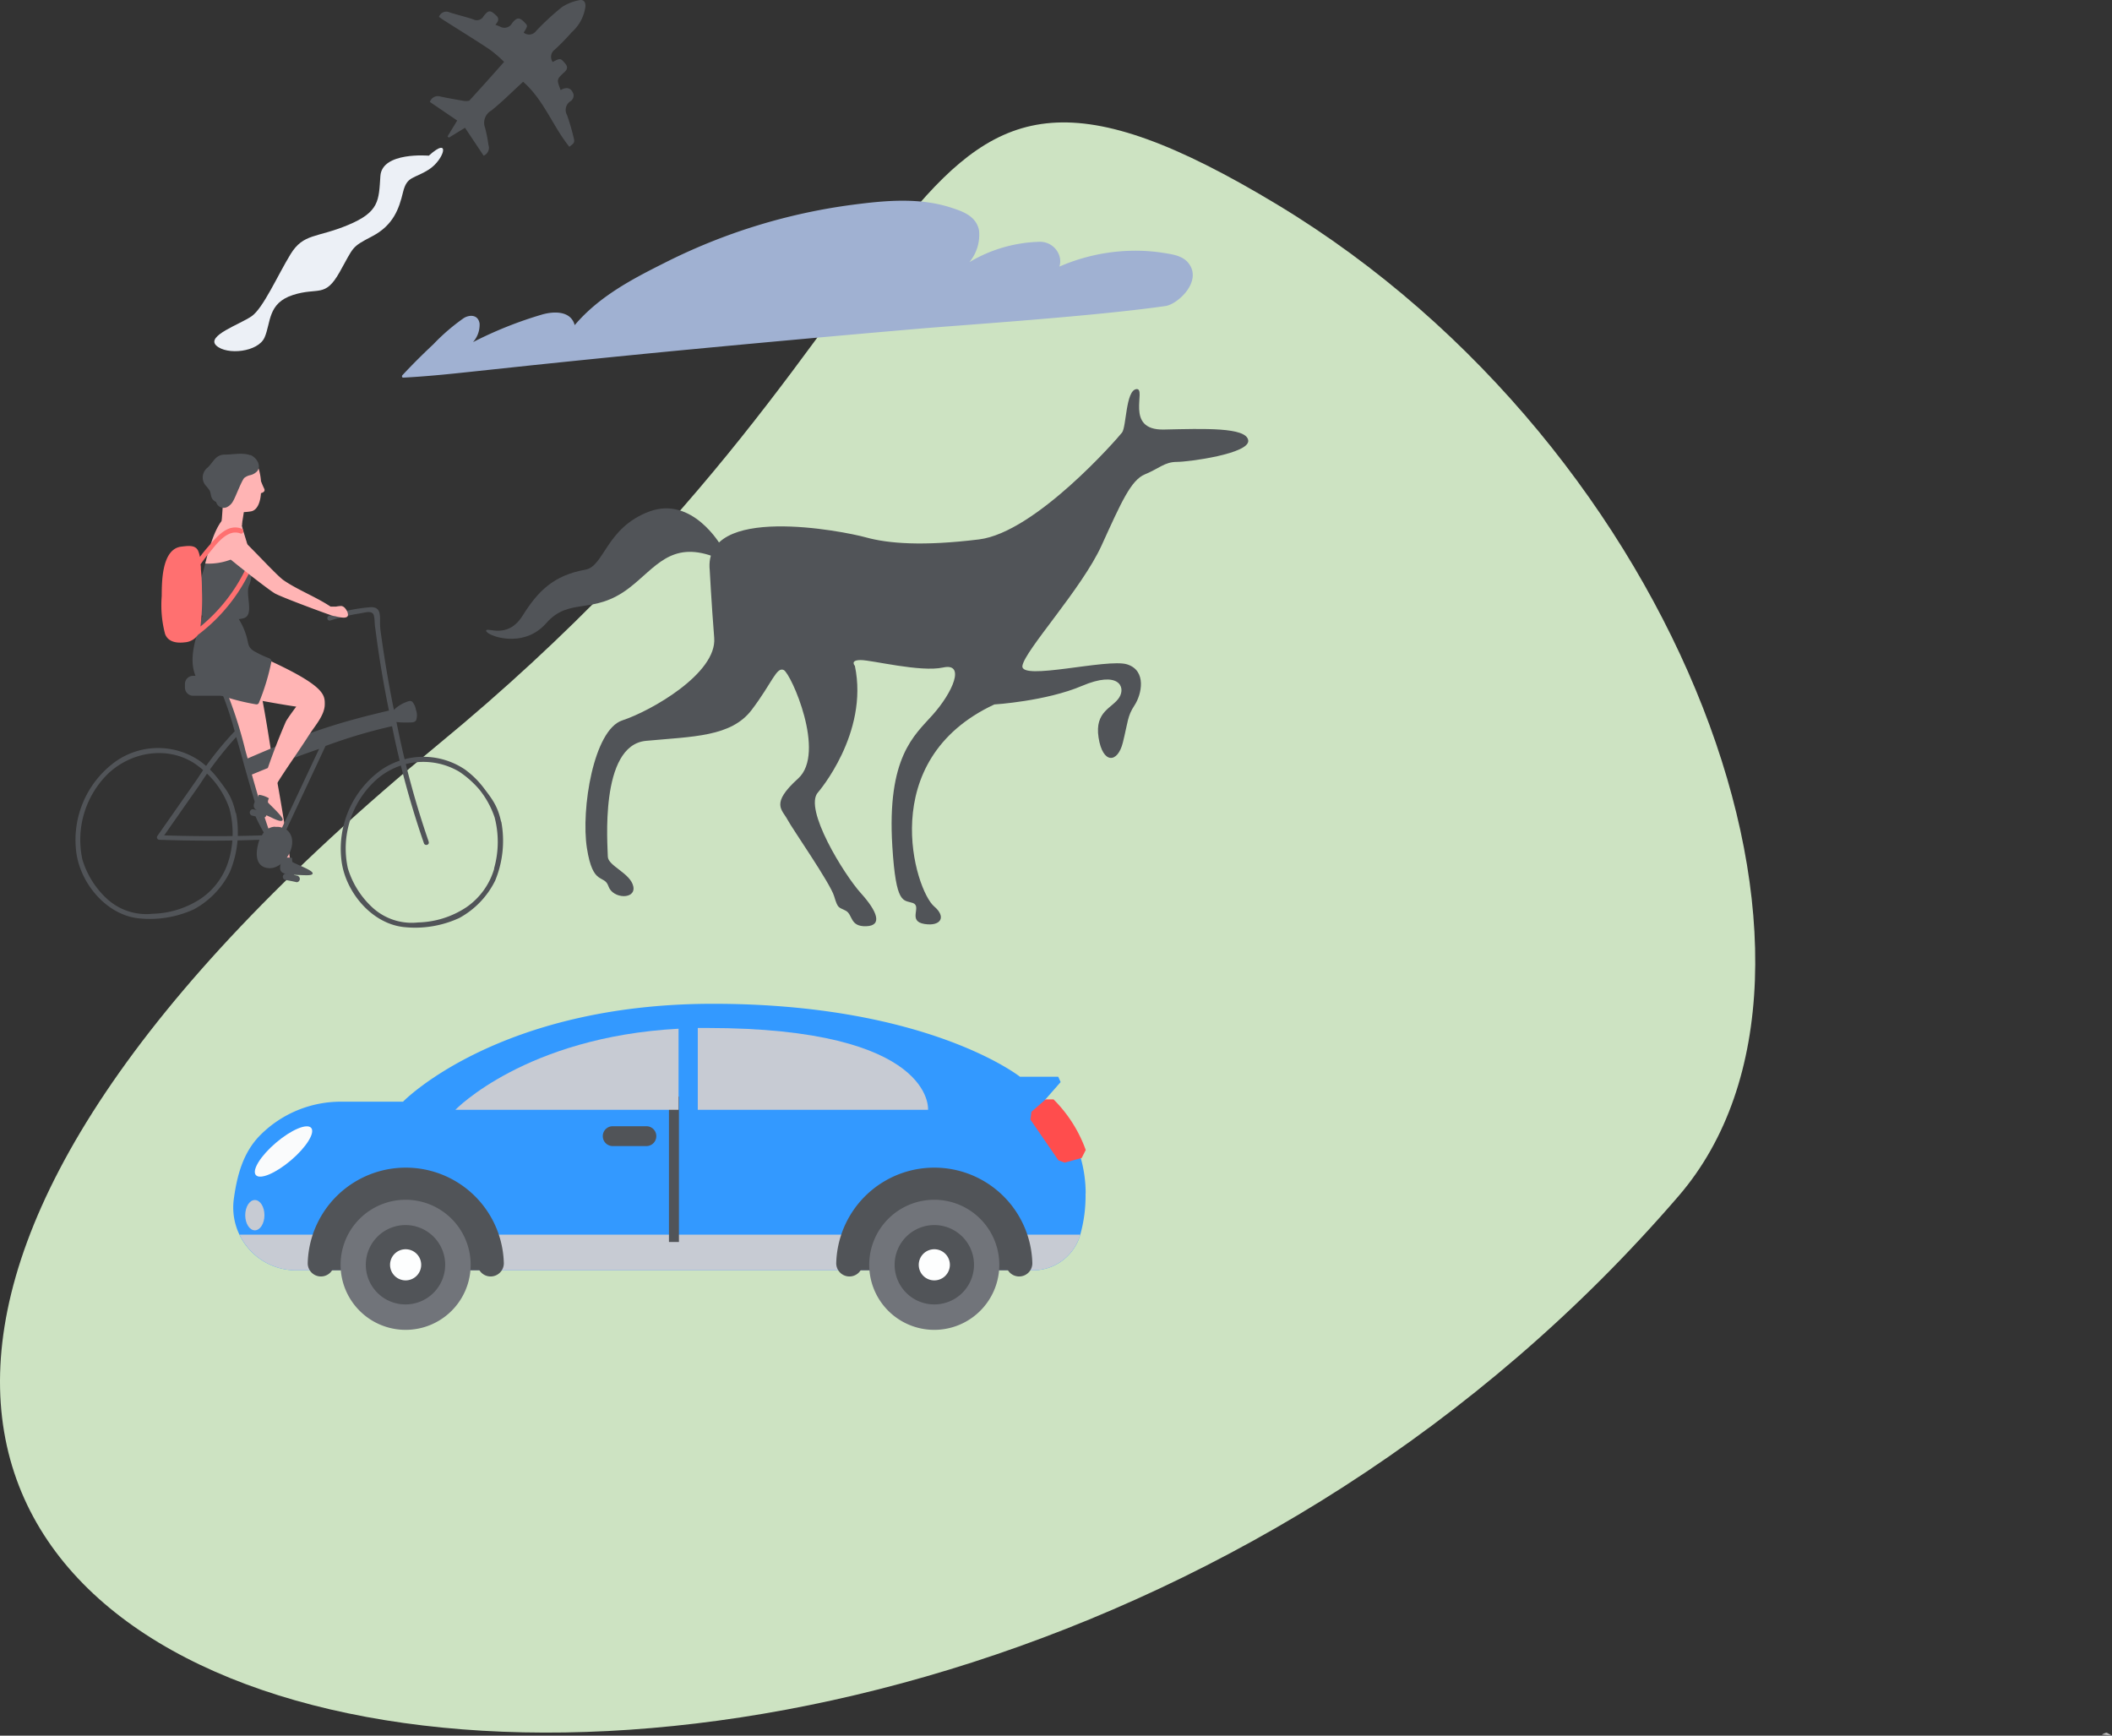 <svg xmlns="http://www.w3.org/2000/svg" viewBox="0 0 340.63 279.94"><rect x="0" y="0" width="340.63" height="279.94" fill="#333333" stroke="none"/><defs><style>.cls-1{fill:#cde3c2;}.cls-2{fill:#515458;}.cls-3{fill:#ffb4b4;}.cls-4{fill:#ff7070;}.cls-5{fill:#b7b7b7;}.cls-6{fill:#a0b1d2;}.cls-7{fill:#ecf0f6;}.cls-8{fill:#39f;}.cls-9{fill:#c7cbd3;}.cls-10{fill:#fafbfc;}.cls-11{fill:#ff4d4d;}.cls-12{fill:#71747a;}.cls-13{fill:#fdfefe;}</style></defs><title>mon-comparateur_illustrations_2020_91</title><g id="Calque_2" data-name="Calque 2"><g id="Layer_1" data-name="Layer 1"><path class="cls-1" d="M270.75,192.88C302.06,156.51,271.39,72.47,206,33S158.29,48,70.63,120.11C-127.53,283.13,140.75,343.88,270.75,192.88Z"/><path class="cls-2" d="M116.28,88s-4.62-8.1-11.58-5.49-7.23,8.82-10.28,9.37c-5.18.93-7.66,3.48-10.14,7.43s-5.87,1.69-5.87,2.43,5.94,3.06,9.69-1.23,7.56-1.2,13.39-5.69c4.2-3.23,6.69-7.56,13.52-5.08S116.28,88,116.28,88Z"/><path class="cls-2" d="M114.47,92s.27,5.18.72,10.89-10.18,11.78-14.82,13.3-6.69,14.37-5.71,20.61,2.77,4.11,3.48,6.16,4.46,2.15,4,0-4.11-3.3-4.11-4.82-1.43-17.94,6.16-18.65,13.74-.63,17.05-5,4-7,5.17-6.42,6.87,13.38,2.32,17.49-2.57,5-1.69,6.69c.67,1.3,6.87,10.2,7.49,12.29s.72,1.73,1.88,2.35.62,2.59,3.3,2.5,1.78-2.41-.89-5.36-9.29-13.65-6.88-16.24c0,0,8.22-9.48,5.94-20.39,0,0-.87-.94.94-.94s9.65,2,13.29,1.2,1.58,4-1.72,7.68c-2.91,3.27-7.37,6.74-6.47,21.19.59,9.49,1.76,8.58,3.3,9.11s-.94,2.94,1.9,3.39c2.64.41,3.54-1.15,1.54-2.84-3.06-2.59-9.59-23.58,9.71-32.57,0,0,8.3-.51,14.15-3s7.09.13,6,1.87-4,2.19-3.34,6.47,3.08,4.19,3.92.8.72-4.24,1.88-6,2-5.62-1.21-6.61-17.27,2.73-16.87.23,9.6-12.45,12.77-19.41,4.73-10.54,7-11.47,3.17-2,5.13-2,11.83-1.34,11.52-3.48-7.14-1.88-13.61-1.74-2.68-6.7-4.42-6.52-1.61,6.07-2.32,7S167,85.88,157.91,87s-14.66.67-18.27-.33S113.33,81.19,114.47,92Z"/><path class="cls-3" d="M44,122.76c-.3-1.36-1.39-9.48-2.75-14.88a.69.69,0,0,0-1.18-.18c-.05-.14-.09-.29-.14-.44a.67.67,0,0,0-1.29.26c0,.39.07.78.11,1.17-.24-.52-.5-1-.76-1.57h0a.8.8,0,0,0-.08-.16.54.54,0,0,0-.86-.18.64.64,0,0,0-.8.2.74.74,0,0,0-.79.54l0-.07a.69.69,0,0,0-.22-.3c-.39-.48-1.41,0-1.1.69.12.25.24.5.37.75.21.49.45,1,.7,1.43A112.84,112.84,0,0,1,40,123.58a65.49,65.49,0,0,0,5.66,16c.32.63,1.31.18,1.22-.4-.78-5-2.06-13-2.82-16.43Z"/><path class="cls-2" d="M67.09,114.54a2.59,2.59,0,0,0-.6-1.36c-.33-.27-.81,0-1.15.12a5.8,5.8,0,0,0-2.57,2.1.33.33,0,0,0,.08.49.34.34,0,0,0,0,.24c.21.31.61.28,1,.32a15.52,15.52,0,0,0,2.26.07c.36,0,.76,0,1-.34a2.55,2.55,0,0,0,0-1.64Z"/><path class="cls-2" d="M47.2,139.06c-.09-.09-.1-.34-.09-.68a4.06,4.06,0,0,0-1.73.05c0,.16,0,.32,0,.47-.07.38-.47,1.31.1,1.79s2.56.4,3.24.46c.51,0,1.85.13,1.69-.36s-2.72-1.43-3.2-1.73Z"/><path class="cls-2" d="M36.91,138.68a11.42,11.42,0,0,1-4.49,6.24,14.79,14.79,0,0,1-7.8,2.46A9.39,9.39,0,0,1,17.29,145a14.12,14.12,0,0,1-4-6.37,14.92,14.92,0,0,1,4.21-13.91c3.77-3.5,9.46-4.38,13.76-1.66a16.16,16.16,0,0,1,3.22,2.87A14.25,14.25,0,0,1,37,130.41a15.59,15.59,0,0,1-.08,8.27Zm1.1-7.55c-.57-2.63-1.45-3.68-2.88-5.57a14.09,14.09,0,0,0-2.92-2.84,11.91,11.91,0,0,0-13.54.08,15.59,15.59,0,0,0-6.37,14.63c.63,5,4.81,10.09,10,10.68a17,17,0,0,0,9-1.46,13.82,13.82,0,0,0,5.77-6,16.66,16.66,0,0,0,1-9.52Z"/><path class="cls-2" d="M79.71,140.09a11.38,11.38,0,0,1-4.48,6.23,14.69,14.69,0,0,1-7.8,2.46,9.36,9.36,0,0,1-7.33-2.38,14.12,14.12,0,0,1-4-6.37,14.92,14.92,0,0,1,4.21-13.91,11.42,11.42,0,0,1,13.75-1.66,15.9,15.9,0,0,1,3.23,2.86,14.59,14.59,0,0,1,2.48,4.5,15.69,15.69,0,0,1-.09,8.27Zm1.11-7.56c-.58-2.62-1.46-3.67-2.89-5.56A14.65,14.65,0,0,0,75,124.12a12,12,0,0,0-13.55.08,15.66,15.66,0,0,0-6.37,14.64c.63,5,4.82,10.09,10,10.68a17,17,0,0,0,9-1.46,13.82,13.82,0,0,0,5.77-6,16.78,16.78,0,0,0,1-9.53Z"/><path class="cls-2" d="M38.21,112.22H31.15a1.32,1.32,0,0,1-1.32-1.32v-.59A1.32,1.32,0,0,1,31.15,109h7.06a1.33,1.33,0,0,1,1.32,1.32v.59a1.33,1.33,0,0,1-1.32,1.32Z"/><path class="cls-2" d="M45.51,133.5a2.3,2.3,0,0,0-1-.13,1.21,1.21,0,0,0-.47,0,2.23,2.23,0,0,0-.75.27c-1-2.87-1.84-5.79-2.67-8.71,3.58-1.49,7.19-2.88,10.85-4.14q-3,6.38-6,12.74Zm-3.27,1.24q-7.87.24-15.76,0l5.73-8.19a57.91,57.91,0,0,1,5.89-7.68c.23.79.46,1.57.68,2.36.11.38.21.76.32,1.14,0,.1.93,3.33,1,3.58.79,2.75,1.6,5.49,2.55,8.2a3,3,0,0,0-.41.58Zm26.9,1a143.91,143.91,0,0,1-5-18.32l-.7-3.37q-1.26-6.28-2.11-12.67v-.1c-.16-1.54.43-3.47-1.62-3.34a27.34,27.34,0,0,0-6.64,1.38c-.48.15-.28.91.21.76a32,32,0,0,1,4.81-1.15c.78-.12,2-.55,2.21.36.17.64.09,1.38.23,2.06q.85,6.67,2.2,13.26c-9.36,2.18-14,3.93-22.79,7.72-.13-.44-.25-.87-.37-1.31a69.21,69.21,0,0,0-3.76-11.23c-.19-.47-.95-.27-.76.21a53.21,53.21,0,0,1,2.81,8l-.06,0a52.54,52.54,0,0,0-6,7.66l-6.44,9.2a.4.4,0,0,0,.34.59c5.38.18,10.77.19,16.14,0a7.78,7.78,0,0,0-.28,1c-.33,1.47-.24,3.31,1.63,3.56,2.78.36,5.39-4.4,3-6.21q3.16-6.73,6.31-13.48a83.16,83.16,0,0,1,10.73-3.19A144.61,144.61,0,0,0,68.37,136c.16.49.93.28.77-.21Z"/><path class="cls-3" d="M39.4,104.72A13.59,13.59,0,0,0,37.52,99c-.07-.18.65-.4.58-.55a.62.62,0,0,0-.52-.41l-.13-.14a.94.94,0,0,0-1.46.19,1.62,1.62,0,0,0-.1.18.93.93,0,0,0-1.57-.64c-.93,1-1.15,2.43-1.53,3.66a20.87,20.87,0,0,0-1,4.62,6.39,6.39,0,0,0,.84,4.25,4.58,4.58,0,0,0,2.15,1.3c1.6.56,10.33,2.14,13,2.51-.12.16-1.29,1.72-1.67,2.4A104.33,104.33,0,0,0,41.58,129c-.24,1,1.16.66,1.7-.28,2.15-3.83,4.22-6.51,6.59-10.21.93-1.46,2.55-3.2,2.51-5,0-1.63-.12-3.3-13-8.77Z"/><path class="cls-2" d="M43.22,129.43a1.07,1.07,0,0,1,.16-.67,4.12,4.12,0,0,0-1.63-.57c-.07.15-.12.29-.18.43-.2.33-.91,1.06-.54,1.71.27.5,2.24,1.28,2.85,1.58s1.69.78,1.71.27-2-2.31-2.37-2.75Z"/><path class="cls-3" d="M40.19,73.82a5,5,0,0,0-4.07.55c-2.36,1.53-1.9,5.09-.59,6.73a3.25,3.25,0,0,0,1,.8c.76.76,2.38.83,3.94.58C41.5,82.31,42,81,42.09,79.54a1.16,1.16,0,0,0,.28-.1c.31-.17.37-.37.23-.65s-.36-.79-.51-1.19a9.37,9.37,0,0,0-.29-1.73,3,3,0,0,0-1.61-2.05Z"/><path class="cls-3" d="M39.08,81.2s0,0,0,0a.28.28,0,0,0-.35-.33.25.25,0,0,0-.39.07.39.39,0,0,0-.15,0c-.11-.17-.41-.21-.46,0l0,.12a.26.26,0,0,0-.28-.13.28.28,0,0,1,0-.09c0-.27-.28-.33-.44-.18a.31.31,0,0,0-.33,0c-.13-.11-.69-.06-.69-.06s-.16,2.73-.29,4a.25.25,0,0,0,.41.22l.1,0a.25.25,0,0,0,.2.18v0a.27.27,0,0,0,.49.15s0,0,0,0a2.29,2.29,0,0,0,.61-.29c.12.09,1.28.89,1.31.75.1-.4.63-3.6.65-4.23,0,0-.28.05-.28,0a.25.25,0,0,0-.12-.28Z"/><path class="cls-2" d="M43.5,106.2A16.23,16.23,0,0,1,40.94,105c-.92-.58-.86-1.11-1.11-2.09A11,11,0,0,0,38,99.11a.42.42,0,0,0-.53-.13.41.41,0,0,0-.73-.19.42.42,0,0,0-.61.12.39.39,0,0,0-.76-.13.41.41,0,0,0-.71,0l-.11.2a.38.38,0,0,0-.67,0s-.05.11-.08.16a.31.31,0,0,0-.4.15.41.41,0,0,0-.75.05c-.85,3.14-2.57,7-.87,10.19A5.77,5.77,0,0,0,35.16,112a35.77,35.77,0,0,0,6.12,1.6.41.41,0,0,0,.49-.28,36.17,36.17,0,0,0,2-6.6.42.42,0,0,0-.28-.49Z"/><path class="cls-2" d="M39,84.89c-.31-1.27-3-1.16-3.26-.83-1.25,1.65-2.07,4.56-2.67,7-.7,2.9-2.12,5.28-1.52,7.18a2,2,0,0,0,1.76,1.22c.09,0,4,.83,6,.25,1.74-.52.23-3.8.85-5.25,1.29-3-.69-7.56-1.17-9.57Z"/><path class="cls-3" d="M39,84.87l0-.05c.06-.13,0-.32,0-.44.09-.29-.41-.5-.66-.64-.73-.39-1.4-.13-2.16-.16a.36.36,0,0,0-.38.41.22.22,0,0,0-.07.06c-1.22,1.61-2,4.43-2.63,6.84a9.87,9.87,0,0,0,7-2.35c-.39-1.47-.87-2.8-1.07-3.67Z"/><path class="cls-2" d="M40.38,73.43c-1.22-.47-2.82-.11-4.08-.11-1.57,0-1.84,1.19-2.83,2.11a2,2,0,0,0-.36,2.8,8.51,8.51,0,0,1,.69.87c.23.43.17.91.42,1.32a1.34,1.34,0,0,0,.64.54,1.25,1.25,0,0,0,1.75.83,2.24,2.24,0,0,0,1-1c.33-.5,1.4-3.4,1.82-3.73a2.5,2.5,0,0,1,.82-.4,2.25,2.25,0,0,0,1.22-.65c.76-.93-.13-2.24-1.09-2.63Z"/><path class="cls-4" d="M39.61,91.79a27.47,27.47,0,0,1-7.28,9.26,36,36,0,0,0,.24-5.87c0-1.13-.06-2.25-.17-3.37,0-.24,0-.51-.06-.78.4-.58.83-1.15,1.28-1.7,1.19-1.42,3-4.1,5.15-3.29.48.18.68-.59.21-.77-2.29-.87-4,1.32-5.36,2.85-.48.55-.95,1.12-1.38,1.71a4.11,4.11,0,0,0-.29-1c-.46-1-1.7-.78-2.73-.66-3.27.4-3.11,6.19-3.14,8a18.21,18.21,0,0,0,.54,6.07c.48,1.34,1.94,1.52,3.18,1.36a2.78,2.78,0,0,0,2.11-1.19,27.88,27.88,0,0,0,8.38-10.21c.22-.45-.46-.85-.68-.4Z"/><path class="cls-3" d="M56.1,98.9c-.14-.45-.53-1.11-1.06-1.16a4.81,4.81,0,0,0-.84.1c-.42,0-.81,0-.88,0C51,96.29,48,95.14,45.76,93.6c-1.23-.83-6.29-6.48-7.52-7.31-1-.67-3.7,1.63-3.31,2,.93,1,8.26,6.77,9.4,7.42s9.25,3.64,9.36,3.61a2.53,2.53,0,0,0,.38.07c.93.24,2.35.53,2-.52Z"/><path class="cls-2" d="M40.57,131.53l.64.14a27.26,27.26,0,0,0,3.44,5.71c.23.25.58-.15.35-.4a24.14,24.14,0,0,1-3.13-5.18l.62.09a.53.53,0,0,0,.21-1c-.64-.13-1.28-.23-1.92-.37a.53.53,0,0,0-.21,1Z"/><path class="cls-2" d="M48.07,141.27l-.63-.14a27.32,27.32,0,0,0-3.4-5.74c-.23-.26-.57.14-.35.39A23.87,23.87,0,0,1,46.78,141a6.17,6.17,0,0,0-.62-.1.52.52,0,0,0-.22,1c.64.13,1.28.24,1.91.39a.53.53,0,0,0,.22-1Z"/><g id="HGDz2C.tif"><path class="cls-2" d="M90.42,14.53c1-.6,1.8-.33,2.09.74a1.15,1.15,0,0,1-.41,1,1.68,1.68,0,0,0-.64,2.31,34.55,34.55,0,0,1,1,3.38c.27,1,.24,1.07-.64,1.71-2.68-3.33-4.11-7.56-7.45-10.48-1.78,1.62-3.37,3.24-5.13,4.64a2.27,2.27,0,0,0-1,2.8,23.44,23.44,0,0,1,.54,2.75A1.38,1.38,0,0,1,78,25.11l-3-4.5L72.4,22.2l-.22-.2,1.56-2.56-4.41-3a1.36,1.36,0,0,1,1.74-.86c1.29.27,2.6.5,3.91.72.24,0,.6,0,.73-.09,1.83-2,3.63-4,5.59-6.23A20.3,20.3,0,0,0,79,8c-2.45-1.64-5-3.19-7.47-4.77-.25-.16-.49-.34-.73-.51A1.26,1.26,0,0,1,72.53,2c1.26.41,2.56.7,3.82,1.13A1.23,1.23,0,0,0,78,2.6c.79-1,1.06-1,2-.13.61.55.34,1-.1,1.53.29.11.54.19.77.3a1.39,1.39,0,0,0,1.91-.55c.79-1,1.22-1,2.08-.07.47.49.46.52-.2,1.58a1.39,1.39,0,0,0,2-.26,41.19,41.19,0,0,1,4.18-3.86A7.66,7.66,0,0,1,93.34.05c.72-.19,1.12.2,1.08,1A6.74,6.74,0,0,1,92.21,5.2,35.68,35.68,0,0,1,89.48,8a1.43,1.43,0,0,0-.34,2c1.23-.66,1.26-.63,2,.22.5.58.36,1-.15,1.45C89.76,12.81,89.77,12.82,90.42,14.53Z"/><path class="cls-5" d="M340.63,279.94l-1.64-.17a3.4,3.4,0,0,1,.71-.31C339.82,279.44,340,279.59,340.63,279.94Z"/></g><path class="cls-6" d="M191.69,42.45c-.93-1.19-2.5-1.41-3.78-1.62a29.12,29.12,0,0,0-5.67-.38A30.79,30.79,0,0,0,170.86,43a2.85,2.85,0,0,0,.07-1.48A3.27,3.27,0,0,0,167.62,39a23.22,23.22,0,0,0-11.27,3.28,6.91,6.91,0,0,0,1.55-5.12c-.45-2.35-2.73-3.09-4.41-3.64-5.09-1.68-10.52-1.2-15.71-.53A94.47,94.47,0,0,0,107,42.49C102,45,96.62,47.8,92.69,52.44c-.66-2.44-3.56-2.2-5.26-1.71a63.92,63.92,0,0,0-11.14,4.45,4.22,4.22,0,0,0,1.06-3c-.24-1.48-1.64-1.43-2.53-.89a32.66,32.66,0,0,0-4.93,4.24c-1.72,1.61-3.4,3.28-5,5a.24.24,0,0,0,.09.38h0c3.45-.17,7.16-.54,10.6-.91L85.92,58.9q10.35-1.08,20.68-2.09,20.78-2,41.57-3.79c6.73-.58,28.3-2,39.8-3.66,2-.29,6-4,3.72-6.91Z"/><path class="cls-7" d="M69.16,25.11s-7.55-.67-7.81,3.28-.15,5.79-5.21,7.9S48.94,37.6,46.86,41s-4.4,8.69-6.27,10-7.41,3.16-5.7,4.74,6.74,1.05,7.78-1.31.47-5.53,4.57-6.85,5.16.53,7.53-3.68,1.84-4,5.26-5.79S64.36,33.66,65,31s1.75-2.1,4.2-3.68S72.76,21.84,69.16,25.11Z"/><path class="cls-8" d="M175.08,192.51a23.13,23.13,0,0,1-.87,6.7l-.05.17a7.94,7.94,0,0,1-7.62,5.51H47.76A10.14,10.14,0,0,1,37.7,193.46c.54-4,1.55-7.64,4.29-10.39a18.32,18.32,0,0,1,13-5.38H65s15.32-15.79,50-15.79,49.51,11.77,49.51,11.77l6.17,0,.38.86-2.51,2.86a19.2,19.2,0,0,1,5.7,9.19,21.06,21.06,0,0,1,.85,5.91Z"/><path class="cls-9" d="M38.63,199.14a10.13,10.13,0,0,0,9.13,5.75H166.54a7.94,7.94,0,0,0,7.62-5.51l.05-.17,0-.07Z"/><polygon class="cls-2" points="107.89 200.32 109.5 200.32 109.5 176.87 107.89 176.87 107.89 200.32 107.89 200.32"/><path class="cls-9" d="M42.65,196c0,1.34-.7,2.44-1.55,2.44s-1.55-1.1-1.55-2.44.69-2.45,1.55-2.45,1.55,1.09,1.55,2.45Z"/><path class="cls-10" d="M50.19,181.92c.67.78-.79,3.12-3.26,5.22s-5,3.17-5.67,2.38.79-3.12,3.26-5.22,5-3.16,5.67-2.38Z"/><path class="cls-11" d="M174.45,186.77l-2.75.75-1-.38-4.51-6.56.16-1.26,2.3-2,1.27,0a22,22,0,0,1,5.19,8.16l-.63,1.25Z"/><path class="cls-2" d="M78,203.18a12.54,12.54,0,1,0-25.07,0v1.71H78v-1.71Z"/><path class="cls-2" d="M79.1,205.88A2.13,2.13,0,0,1,77,203.75a11.56,11.56,0,0,0-23.11,0,2.13,2.13,0,0,1-4.26,0,15.82,15.82,0,0,1,31.63,0,2.13,2.13,0,0,1-2.13,2.13Z"/><path class="cls-12" d="M54.93,204a10.49,10.49,0,1,1,10.49,10.49A10.49,10.49,0,0,1,54.93,204Z"/><path class="cls-2" d="M59,204a6.4,6.4,0,1,1,6.4,6.39A6.39,6.39,0,0,1,59,204Z"/><path class="cls-13" d="M62.91,204a2.51,2.51,0,1,1,2.51,2.51A2.51,2.51,0,0,1,62.91,204Z"/><path class="cls-2" d="M138.15,203.18a12.54,12.54,0,1,1,25.07,0v1.71H138.15v-1.71Z"/><path class="cls-2" d="M164.37,205.88a2.13,2.13,0,0,1-2.13-2.13,11.56,11.56,0,0,0-23.11,0,2.13,2.13,0,0,1-4.26,0,15.82,15.82,0,0,1,31.63,0,2.13,2.13,0,0,1-2.13,2.13Z"/><path class="cls-12" d="M140.19,204a10.49,10.49,0,1,1,10.49,10.49A10.49,10.49,0,0,1,140.19,204Z"/><path class="cls-2" d="M144.29,204a6.4,6.4,0,1,1,6.39,6.39,6.39,6.39,0,0,1-6.39-6.39Z"/><path class="cls-13" d="M148.18,204a2.51,2.51,0,1,1,2.5,2.51,2.5,2.5,0,0,1-2.5-2.51Z"/><path class="cls-2" d="M98.82,184.85h5.43a1.6,1.6,0,0,0,1.6-1.6v0a1.59,1.59,0,0,0-1.6-1.6H98.82a1.59,1.59,0,0,0-1.6,1.6v0a1.6,1.6,0,0,0,1.6,1.6Z"/><path class="cls-9" d="M114,165.8h-1.46V179h37.14s1.14-13.2-35.68-13.2Z"/><path class="cls-9" d="M73.44,179h36V165.92c-24.68,1.33-36,13.08-36,13.08Z"/></g></g></svg>